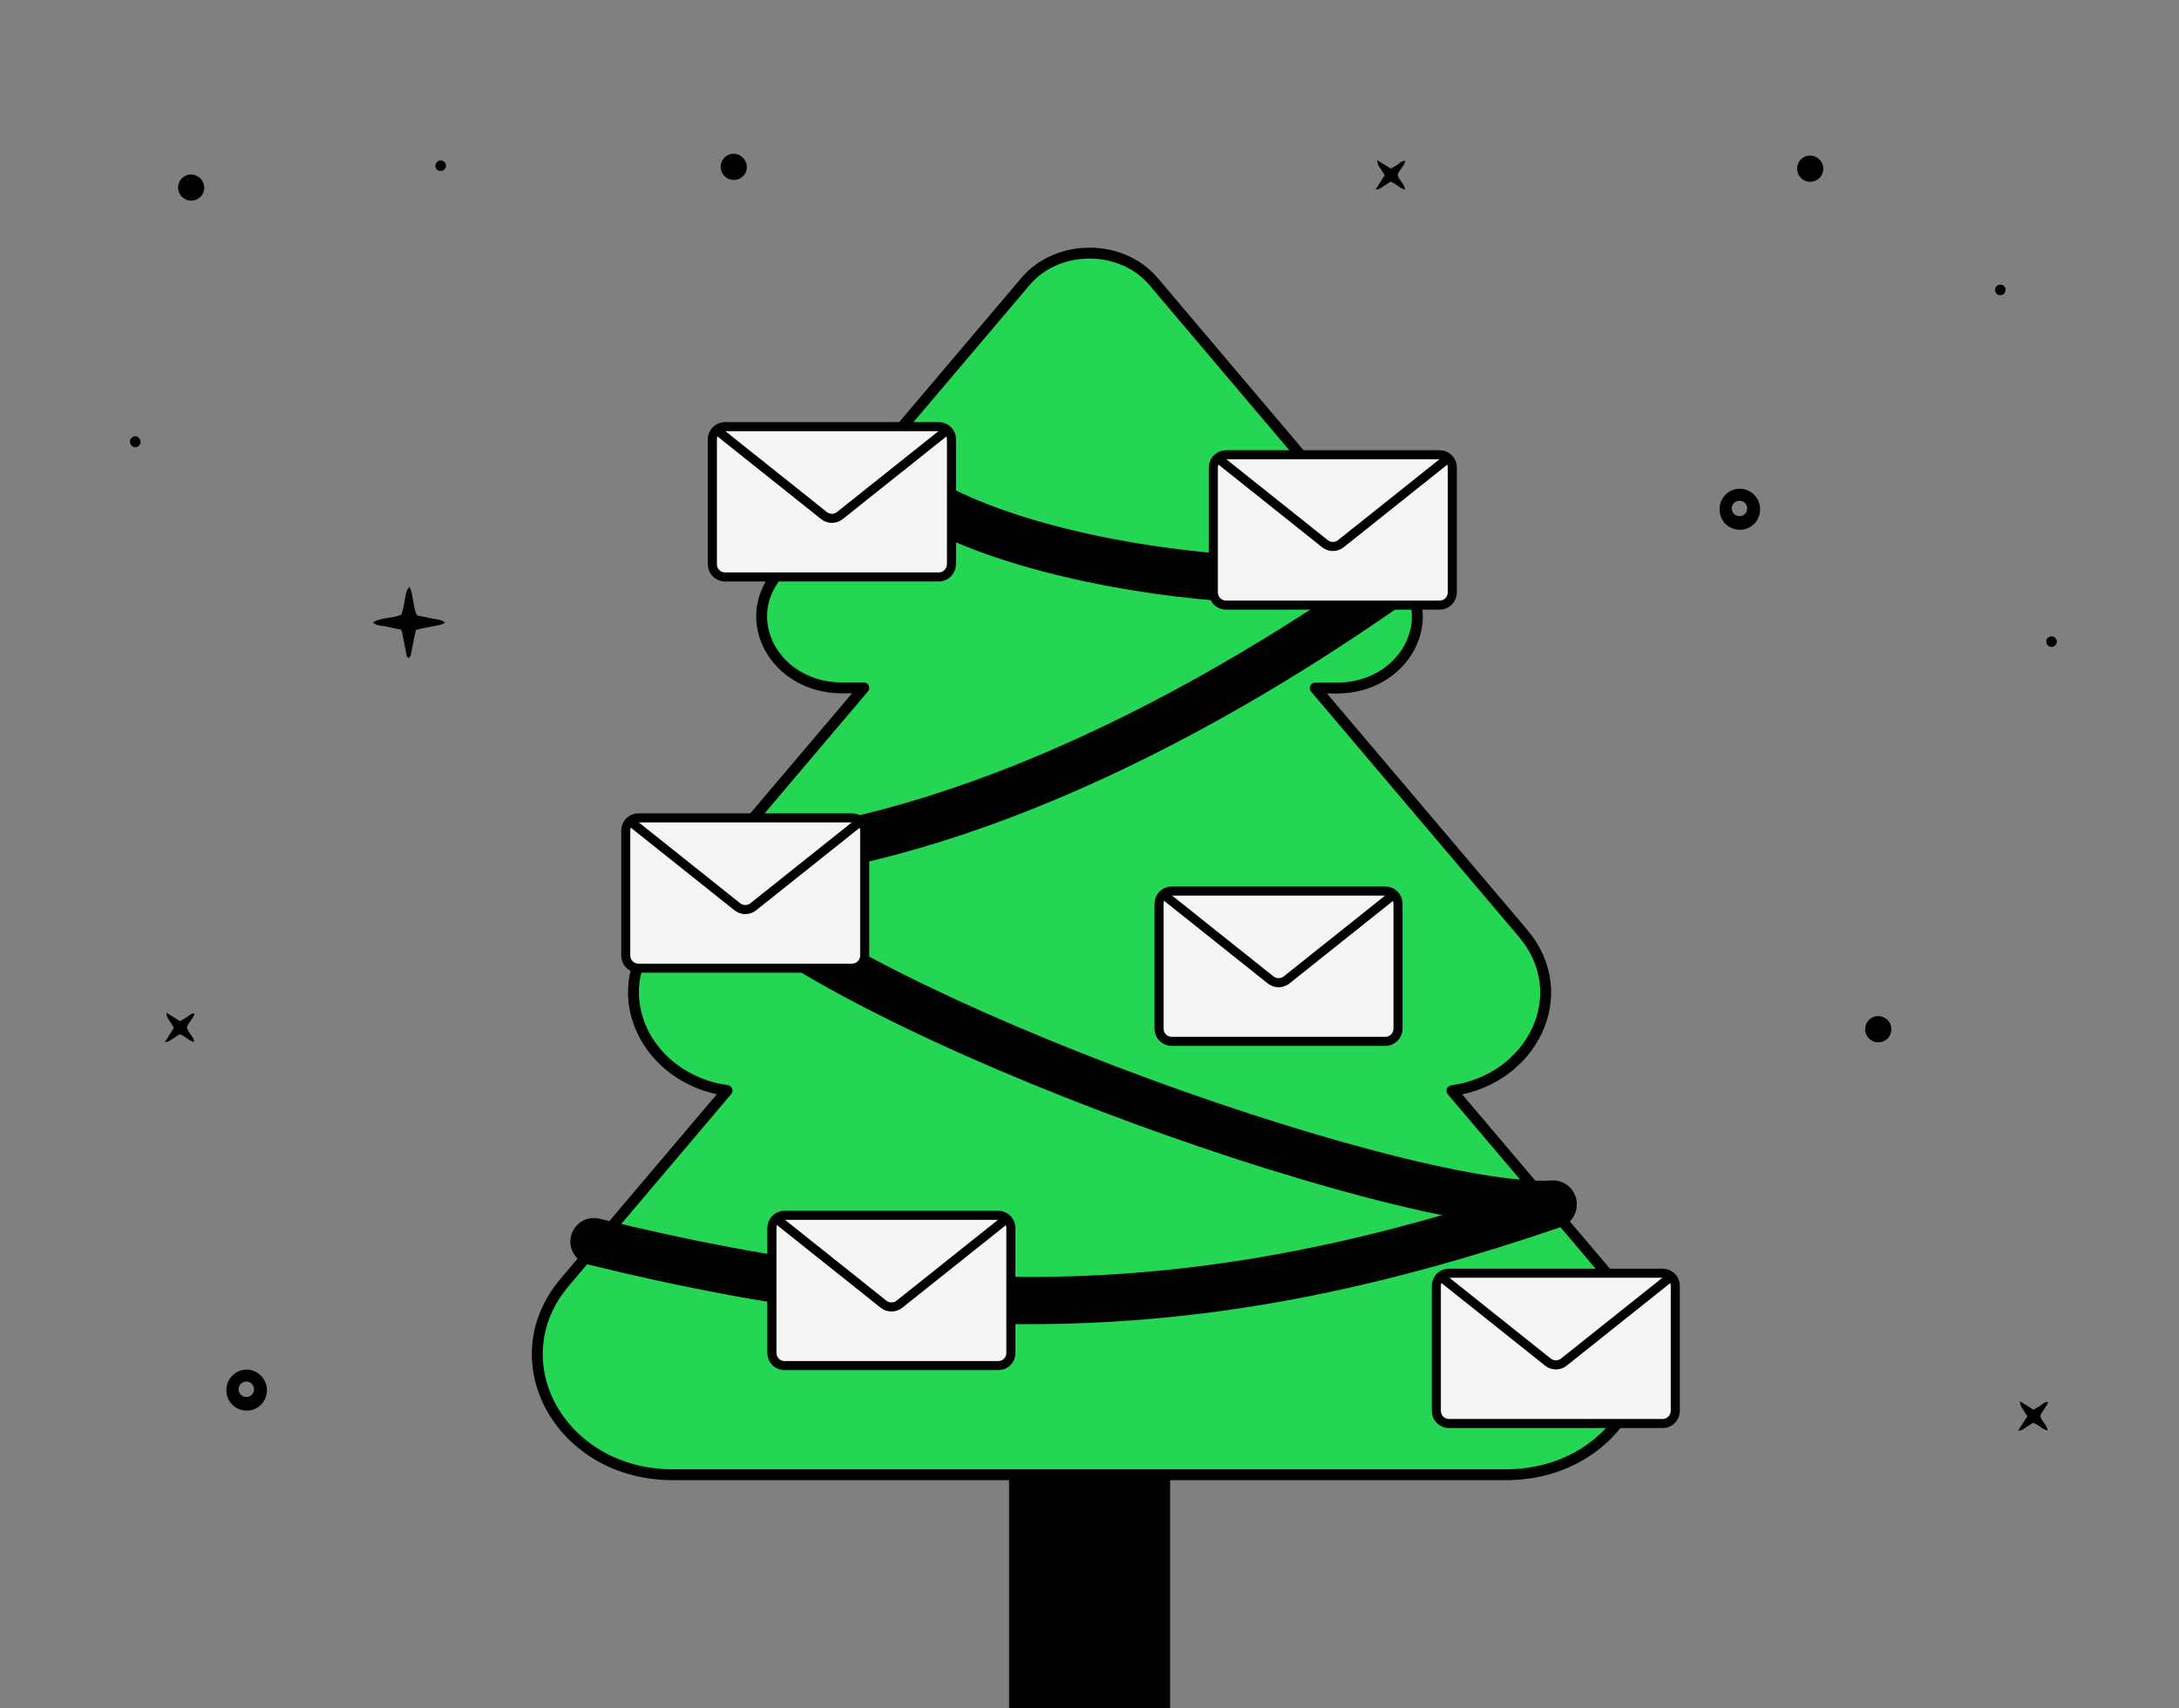<?xml version="1.0" encoding="utf-8"?>
<!-- Generator: Adobe Illustrator 28.0.0, SVG Export Plug-In . SVG Version: 6.00 Build 0)  -->
<svg version="1.1" xmlns="http://www.w3.org/2000/svg" xmlns:xlink="http://www.w3.org/1999/xlink" x="0px" y="0px"
	 viewBox="0 0 1200 941" style="enable-background:new 0 0 1200 941;" xml:space="preserve">
<rect x="0" y="0" width="1200" height="941" fill="#808080" stroke="none"/>
<style type="text/css">
	.st0{stroke:#000000;stroke-width:6;stroke-linecap:round;stroke-linejoin:round;stroke-miterlimit:10;}
	.st1{fill:#24D653;stroke:#000000;stroke-width:6;stroke-linecap:round;stroke-linejoin:round;stroke-miterlimit:10;}
	.st2{fill:none;stroke:#000000;stroke-width:26;stroke-linecap:round;stroke-linejoin:round;stroke-miterlimit:10;}
	.st3{fill:#F5F5F5;stroke:#000000;stroke-width:5;stroke-miterlimit:10;}
	.st4{fill:none;stroke:#000000;stroke-width:5;stroke-miterlimit:10;}
</style>
<g id="Capa_1">
	<path d="M957.8,269.2L957.8,269.2c-5.9,0.2-10.7,5-10.8,11c0,0.1,0,0.2,0,0.3c-0.1,6.2,4.8,11.2,11,11.3c6.2,0.1,11.2-4.8,11.3-11
		v-0.7C969.1,273.9,964,269.1,957.8,269.2z M957.9,284.3c-2.3,0-4.2-1.9-4.2-4.3c0-2.3,1.9-4.2,4.3-4.2h0.4c2.3,0.3,3.9,2.2,3.8,4.5
		C962.1,282.6,960.2,284.4,957.9,284.3z"/>
	<path d="M135.5,754.4L135.5,754.4c-5.9,0.2-10.7,5-10.8,11c0,0.1,0,0.2,0,0.3c-0.1,6.2,4.8,11.2,11,11.3c6.2,0.1,11.2-4.8,11.3-11
		v-0.7C146.7,759.1,141.6,754.3,135.5,754.4z M135.6,769.5c-2.3,0-4.2-1.9-4.2-4.3c0-2.3,1.9-4.2,4.3-4.2h0.4
		c2.3,0.3,3.9,2.2,3.8,4.5C139.7,767.8,137.8,769.6,135.6,769.5z"/>
	<path d="M762.6,96.5l-5.1,8c0.8-0.1,1.7-0.3,2.4-0.6l5.8-3.8c3,0.8,4.9,3.6,8.1,4.3c-0.4-3.3-3.4-5-4.1-8c0.7-2.7,3.4-4.6,4.3-7.8
		c-2-0.1-3,1.2-4.2,2l-3.8,2.3l-7.6-4.7c0.4,2.5,0.4,2.5,1.7,4.4L762.6,96.5L762.6,96.5z"/>
	<path d="M95.8,566.1l-5.1,8c0.8-0.1,1.7-0.3,2.4-0.6l5.8-3.8c3,0.8,4.9,3.6,8.1,4.3c-0.4-3.3-3.4-5-4.1-8c0.7-2.7,3.4-4.6,4.3-7.8
		c-2-0.1-3,1.2-4.2,2l-3.8,2.3l-7.6-4.7c0.4,2.5,0.4,2.5,1.7,4.4L95.8,566.1L95.8,566.1z"/>
	<path d="M1116.5,780.1l-5.1,8c0.8-0.1,1.7-0.3,2.4-0.6l5.8-3.8c3,0.8,4.9,3.6,8.1,4.3c-0.4-3.3-3.4-5-4.1-8
		c0.7-2.7,3.4-4.6,4.3-7.8c-2-0.1-3,1.2-4.2,2l-3.8,2.3l-7.6-4.7c0.4,2.5,0.4,2.5,1.7,4.4L1116.5,780.1L1116.5,780.1z"/>
	<path d="M225.2,362.4c1.4-1.2,1.2-3,1.6-4.6c0.5-1.8,0.7-3.8,1.1-5.6l1.1-5.1c1-0.4,2.1-0.7,3.2-0.9l10.2-2c1-0.3,1.9-0.7,2.7-1.2
		c-2.4-2.1-5.3-1.8-7.7-2.4s-5.2-1.1-7.8-1.6c-2.3-5-1.8-10.7-4-15.8c-1.7,1.8-1.7,1.8-2.8,7.7c-0.3,2.6-0.9,5.2-1.8,7.7
		c-5,2.1-10.5,1.4-15.2,3.9c-0.1,0-0.1,0.3-0.2,0.7c2.3,1.6,5,1.4,7.5,2c2.5,0.6,5.2,1.1,7.8,1.6c0.4,1.1,0.7,2.2,0.9,3.3
		c0.7,3.2,1.2,6.4,1.9,9.7C223.8,360.7,223.8,361.9,225.2,362.4L225.2,362.4z"/>
	<path d="M74.5,240.3c-1.7,0.1-3,1.5-2.9,3.2c0.1,1.5,1.3,2.8,2.9,2.9c1.7-0.1,3-1.5,2.9-3.2C77.3,241.6,76,240.3,74.5,240.3z"/>
	<path d="M105.4,96.1c-4-0.1-7.3,3.1-7.3,7.1c-0.1,4,3.1,7.3,7.1,7.3c4,0.1,7.3-3.1,7.3-7.1c0,0,0,0,0,0v-0.1
		C112.4,99.4,109.3,96.3,105.4,96.1z"/>
	<path d="M404.2,84.7c-4-0.1-7.3,3.1-7.3,7.1c-0.1,4,3.1,7.3,7.1,7.3c4,0.1,7.3-3.1,7.3-7.1c0,0,0,0,0,0v-0.1
		C411.2,88,408.1,84.8,404.2,84.7z"/>
	<path d="M997,85.7c-4-0.1-7.3,3.1-7.3,7.1c-0.1,4,3.1,7.3,7.1,7.3c4,0.1,7.3-3.1,7.3-7.1c0,0,0,0,0,0v-0.1
		C1004.1,89,1001,85.8,997,85.7z"/>
	<path d="M1034.5,559.7c-4-0.1-7.3,3.1-7.3,7.1c-0.1,4,3.1,7.3,7.1,7.3c4,0.1,7.3-3.1,7.3-7.1c0,0,0,0,0,0v-0.1
		C1041.6,563,1038.5,559.8,1034.5,559.7z"/>
	<path d="M1130,350.5c-1.6-0.1-3,1.1-3.1,2.7c-0.1,1.6,1.1,3,2.7,3.1c1.6,0.1,3-1.1,3.1-2.7l0,0C1132.8,352,1131.6,350.6,1130,350.5
		z"/>
	<path d="M1101.8,156.8c-1.6-0.1-3,1.1-3.1,2.7c-0.1,1.6,1.1,3,2.7,3.1c1.6,0.1,3-1.1,3.1-2.7l0,0
		C1104.7,158.3,1103.5,156.9,1101.8,156.8z"/>
	<path d="M242.9,88.4c-1.6-0.1-3,1.1-3.1,2.7c-0.1,1.6,1.1,3,2.7,3.1c1.6,0.1,3-1.1,3.1-2.7l0,0C245.8,89.9,244.5,88.5,242.9,88.4z"
		/>
	<rect x="558.7" y="707.4" class="st0" width="82.7" height="233.1"/>
	<g>
		<path class="st1" d="M889,706.3l-89.4-105.5c44.4-6.2,67.6-53.3,39.1-86.8l-114.4-135h12c36.4,0,57.2-37,35.3-62.9L635.3,155.1
			c-17.7-20.9-52.9-20.9-70.6,0L428.4,316c-21.9,25.9-1.2,62.9,35.3,62.9h12l-114.4,135c-28.4,33.6-5.2,80.6,39.1,86.8L311,706.3
			c-36.9,43.6-2,106,59.4,106h459.2C891,812.2,926,749.9,889,706.3z"/>
		<path class="st2" d="M479.8,247.6c30.6,62.3,254.7,90.1,303.2,59.3"/>
		<path class="st2" d="M777.7,313.2c-133.1,95.6-273.2,157.9-392.4,161.2"/>
		<path class="st2" d="M385.9,475.4c54.6,75.6,386.7,193.1,469.4,187.8"/>
		<path class="st2" d="M855.3,663.6c-181.6,62.3-327.6,69.9-528.2,20.3"/>
		<g>
			<path class="st3" d="M469.2,533.3H351.6c-3.9,0-7-3.1-7-7v-68.8c0-3.9,3.1-7,7-7h117.6c3.9,0,7,3.1,7,7v68.8
				C476.2,530.2,473.1,533.3,469.2,533.3z"/>
			<path class="st4" d="M346.9,452.3l59.2,47.2c2.5,2,6.2,2,8.7,0l59.2-47.2"/>
		</g>
		<g>
			<path class="st3" d="M792.8,333.3H675.2c-3.9,0-7-3.1-7-7v-68.8c0-3.9,3.1-7,7-7h117.6c3.9,0,7,3.1,7,7v68.8
				C799.8,330.2,796.7,333.3,792.8,333.3z"/>
			<path class="st4" d="M670.5,252.3l59.2,47.2c2.5,2,6.2,2,8.7,0l59.2-47.2"/>
		</g>
		<g>
			<path class="st3" d="M915.7,784.1H798c-3.9,0-7-3.1-7-7v-68.8c0-3.9,3.1-7,7-7h117.6c3.9,0,7,3.1,7,7v68.8
				C922.6,781,919.5,784.1,915.7,784.1z"/>
			<path class="st4" d="M793.3,703.1l59.2,47.2c2.5,2,6.2,2,8.7,0l59.2-47.2"/>
		</g>
		<g>
			<path class="st3" d="M549.7,752.2H432.1c-3.9,0-7-3.1-7-7v-68.8c0-3.9,3.1-7,7-7h117.6c3.9,0,7,3.1,7,7v68.8
				C556.7,749.2,553.6,752.2,549.7,752.2z"/>
			<path class="st4" d="M427.4,671.2l59.2,47.2c2.5,2,6.2,2,8.7,0l59.2-47.2"/>
		</g>
		<g>
			<path class="st3" d="M762.9,573.6H645.3c-3.9,0-7-3.1-7-7v-68.8c0-3.9,3.1-7,7-7h117.6c3.9,0,7,3.1,7,7v68.8
				C769.9,570.5,766.8,573.6,762.9,573.6z"/>
			<path class="st4" d="M640.6,492.6l59.2,47.2c2.5,2,6.2,2,8.7,0l59.2-47.2"/>
		</g>
		<g>
			<path class="st3" d="M517,317.8H399.3c-3.9,0-7-3.1-7-7V242c0-3.9,3.1-7,7-7H517c3.9,0,7,3.1,7,7v68.8
				C523.9,314.7,520.8,317.8,517,317.8z"/>
			<path class="st4" d="M394.6,236.8l59.2,47.2c2.5,2,6.2,2,8.7,0l59.2-47.2"/>
		</g>
	</g>
</g>
<g id="_x32_">
</g>
</svg>
